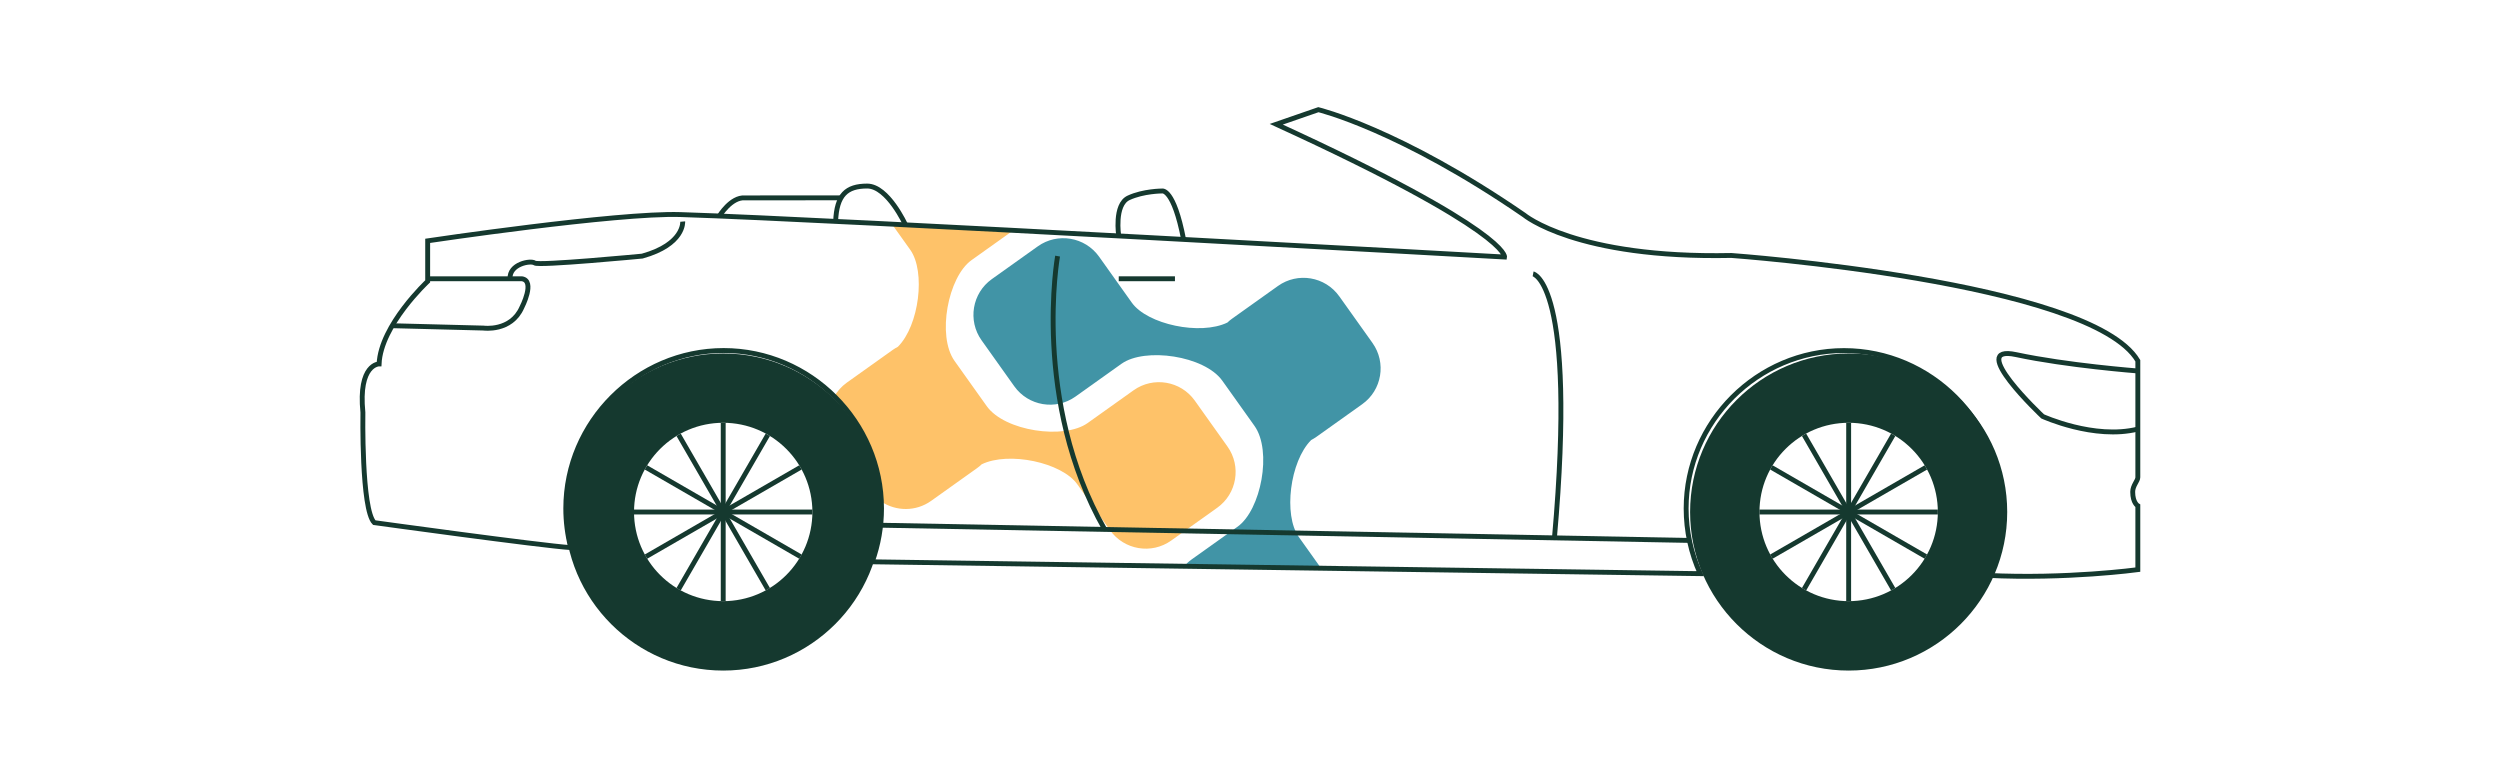 <?xml version="1.0" encoding="utf-8"?>
<!-- Generator: Adobe Illustrator 26.5.0, SVG Export Plug-In . SVG Version: 6.00 Build 0)  -->
<svg version="1.1" id="Layer_1" xmlns="http://www.w3.org/2000/svg" xmlns:xlink="http://www.w3.org/1999/xlink" x="0px" y="0px"
	 viewBox="0 0 511.02 155.86" style="enable-background:new 0 0 511.02 155.86;" xml:space="preserve">
<style type="text/css">
	.st0{fill:#F3F2F2;}
	.st1{fill:#4194A6;stroke:#173930;stroke-width:0.283;stroke-miterlimit:10;}
	.st2{fill:#FEC269;stroke:#173930;stroke-width:0.283;stroke-miterlimit:10;}
	.st3{fill:#FFFFFF;}
	.st4{clip-path:url(#SVGID_00000036235860376439892530000004825774649692632967_);fill:#FEC269;}
	.st5{clip-path:url(#SVGID_00000036235860376439892530000004825774649692632967_);fill:#4194A6;}
	.st6{clip-path:url(#SVGID_00000122691308258092724200000002676682352976711582_);fill:#959EAB;}
	.st7{fill:#032F24;}
	.st8{fill:none;stroke:#FEC269;stroke-width:5.669;stroke-miterlimit:10;}
	.st9{fill:none;stroke:#4194A6;stroke-width:1.417;stroke-miterlimit:10;}
	
		.st10{clip-path:url(#SVGID_00000161599632838183634330000018066040243291992971_);fill:none;stroke:#7FCAA5;stroke-width:0.801;stroke-linecap:round;stroke-linejoin:round;}
	
		.st11{clip-path:url(#SVGID_00000060007626234447013330000005378792470446365572_);fill:none;stroke:#7FCAA5;stroke-width:0.801;stroke-linecap:round;stroke-linejoin:round;}
	.st12{fill:none;stroke:#15392F;stroke-width:0.283;stroke-miterlimit:10;}
	.st13{fill:#15392F;}
	.st14{clip-path:url(#SVGID_00000004524610018707386990000017656416355881461899_);fill:#7FCAA5;}
	.st15{clip-path:url(#SVGID_00000083065163195574506670000013274084050730992795_);fill:#FFFFFF;}
	.st16{clip-path:url(#SVGID_00000086680294550819281410000013165531785844957343_);fill:#FFFFFF;}
	.st17{clip-path:url(#SVGID_00000116211777289302094580000007497492292709050504_);fill:#959EAB;}
	.st18{clip-path:url(#SVGID_00000116200372784748342530000011153117090926764218_);fill:#959EAB;}
	.st19{clip-path:url(#SVGID_00000137096191266177924380000004185431381291255721_);fill:#959EAB;}
	.st20{opacity:0.702;fill:#959EAB;}
	
		.st21{clip-path:url(#SVGID_00000032630026647616286490000012962539335953002383_);fill:none;stroke:#7FCAA5;stroke-width:0.801;stroke-linecap:round;stroke-linejoin:round;}
	.st22{clip-path:url(#SVGID_00000044860372428764329490000003879283319123134338_);fill:#7FCAA5;}
	.st23{clip-path:url(#SVGID_00000179620684776284631780000004698694973142050205_);fill:#7FCAA5;}
	.st24{fill:#4194A6;}
	.st25{fill:#FEC269;}
	.st26{fill:#231F20;}
	.st27{filter:url(#Adobe_OpacityMaskFilter);}
	.st28{mask:url(#SVGID_00000075150125169962667540000012666270575313915046_);}
	.st29{fill:#F3815C;}
	.st30{fill:#527C70;}
	.st31{fill:#C2E2D7;}
	.st32{fill:none;stroke:#15392F;stroke-width:1.417;stroke-miterlimit:10;}
	.st33{fill:none;stroke:#15392F;stroke-miterlimit:10;}
	.st34{fill:none;stroke:#15392F;stroke-width:0.709;stroke-miterlimit:10;}
	.st35{fill:none;stroke:#FFFFFF;stroke-miterlimit:10;}
	.st36{fill:none;stroke:#4194A6;stroke-miterlimit:10;}
	.st37{fill:none;stroke:#FEC269;stroke-miterlimit:10;}
	.st38{opacity:0.3;fill:#FFFFFF;stroke:#15392F;stroke-miterlimit:10;}
	.st39{fill:none;stroke:#4194A6;stroke-width:2.835;stroke-miterlimit:10;}
	.st40{fill:none;stroke:#FEC269;stroke-width:2.835;stroke-miterlimit:10;}
	.st41{fill:none;stroke:#FFFFFF;stroke-width:0.709;stroke-miterlimit:10;}
	.st42{fill:#FFFFFF;stroke:#15392F;stroke-miterlimit:10;}
	.st43{fill:#FFFFFF;stroke:#15392F;stroke-width:0.709;stroke-miterlimit:10;}
	.st44{fill:none;stroke:#FFFFFF;stroke-width:0.283;stroke-miterlimit:10;}
	.st45{fill:#4094A6;stroke:#15392F;stroke-miterlimit:10;}
	.st46{fill:none;stroke:#15392F;stroke-linecap:round;stroke-miterlimit:10;}
	.st47{fill:none;stroke:#4094A6;stroke-linecap:round;stroke-miterlimit:10;}
	.st48{fill:none;stroke:#FEC269;stroke-linecap:round;stroke-miterlimit:10;}
	.st49{opacity:0.15;fill:#FFFFFF;}
	.st50{opacity:0.2;fill:#FFFFFF;stroke:#15392F;stroke-width:0.709;stroke-miterlimit:10;}
	.st51{fill:#173930;}
	.st52{opacity:0.3;}
	.st53{clip-path:url(#SVGID_00000006674103496886267390000011198502805317290118_);}
	.st54{opacity:0.2;}
	.st55{clip-path:url(#SVGID_00000087371864206859479420000016502887717412063109_);}
	.st56{clip-path:url(#SVGID_00000005969745218558995580000008689812375727155843_);fill:#7FCAA5;}
	.st57{fill:#959EAB;}
	.st58{fill-rule:evenodd;clip-rule:evenodd;fill:#959EAB;}
	.st59{fill:#4094A6;}
	.st60{clip-path:url(#SVGID_00000046337711903274473510000016088377187664758955_);}
	.st61{fill:none;stroke:#15392F;stroke-width:2.126;stroke-miterlimit:10;}
	.st62{clip-path:url(#SVGID_00000150089024062193935810000000614210165902636459_);}
	.st63{clip-path:url(#SVGID_00000147915675485937797690000009324928054121734795_);}
</style>
<g>
	<path class="st24" d="M268.01,89.95c0.36-0.19,0.71-0.4,1.04-0.63l9.4-6.7c4.03-2.87,4.97-8.48,2.1-12.51l-0.11-0.16l-6.58-9.24
		l-0.12-0.16c-2.87-4.03-8.48-4.97-12.51-2.1l-9.4,6.7c-0.34,0.24-0.65,0.5-0.94,0.78c-5.53,2.69-16.38,0.38-19.55-4.08l-6.69-9.4
		c-2.88-4.03-8.48-4.97-12.51-2.1l-9.4,6.7c-4.03,2.87-4.97,8.48-2.1,12.51l6.69,9.4c2.88,4.03,8.48,4.97,12.51,2.1l9.4-6.7
		c4.78-3.41,16.95-1.67,20.61,3.46l6.58,9.24c3.65,5.13,1.32,17.19-3.46,20.6l-9.4,6.7c-0.63,0.45-1.18,0.97-1.65,1.54l28.22,0.4
		l-4.66-6.54C262.31,105.3,263.66,94.3,268.01,89.95z"/>
	<path class="st25" d="M190.32,102.39l9.4-6.7c0.34-0.24,0.65-0.5,0.94-0.78c5.53-2.69,16.38-0.38,19.55,4.08l6.69,9.4
		c2.88,4.03,8.48,4.97,12.51,2.1l9.4-6.7c4.03-2.87,4.97-8.48,2.1-12.51l-6.69-9.4c-2.88-4.03-8.48-4.97-12.51-2.1l-9.4,6.7
		c-4.78,3.41-16.95,1.67-20.61-3.46l-6.58-9.24c-3.65-5.13-1.32-17.19,3.46-20.6l8.34-5.95c-8.44-0.44-16.71-0.87-24.49-1.26
		l3.64,5.1c3.17,4.45,1.82,15.46-2.53,19.81c-0.36,0.19-0.71,0.4-1.04,0.63l-9.4,6.7c-1.11,0.79-1.98,1.79-2.6,2.91
		c5.61,5.53,9.23,13.07,9.63,21.4C183.14,104.54,187.2,104.61,190.32,102.39z"/>
	<line class="st33" x1="180.01" y1="107.36" x2="345.33" y2="110.47"/>
	<path class="st33" d="M216.18,52.35c0,0-5.29,29.66,9.63,55.87"/>
	<path class="st33" d="M313.38,55.98c0,0,8.99,1.74,4.36,53.97"/>
	<line class="st33" x1="228.68" y1="56.98" x2="240.17" y2="56.98"/>
	<path class="st42" d="M80.17,66.58l18.64,0.48c0,0,5.65,0.81,7.86-4.23c0,0,2.82-5.44,0-5.85H87.43"/>
	<path class="st33" d="M139.55,45.29c0,0,0.4,4.64-8.27,7.06c0,0-21.17,2.02-21.98,1.41c-0.81-0.6-5.24,0.2-5.04,3.23"/>
	<path class="st33" d="M147.04,44.17c0,0,2.38-3.93,5.21-3.72l19.66-0.01"/>
	<path class="st33" d="M185.1,45.97c0,0-3.61-7.94-7.84-7.94s-6.25,1.81-6.45,7.26"/>
	<path class="st33" d="M228.68,48.24c0,0-1.01-6.4,2.02-7.8c3.02-1.4,6.86-1.4,6.86-1.4s2.36-0.57,4.38,9.92"/>
	<g>
		<g>
			<path class="st13" d="M147.83,86.42c10.07,0,18.23,8.16,18.23,18.23c0,10.07-8.16,18.23-18.23,18.23s-18.23-8.16-18.23-18.23
				C129.59,94.59,137.76,86.42,147.83,86.42 M147.83,72.25c-17.87,0-32.41,14.54-32.41,32.41s14.54,32.41,32.41,32.41
				s32.41-14.54,32.41-32.41S165.7,72.25,147.83,72.25L147.83,72.25z"/>
		</g>
		<line class="st33" x1="147.83" y1="86.42" x2="147.83" y2="122.89"/>
		<line class="st33" x1="138.71" y1="88.87" x2="156.95" y2="120.45"/>
		<line class="st33" x1="132.04" y1="95.54" x2="163.62" y2="113.78"/>
		<line class="st33" x1="129.59" y1="104.66" x2="166.06" y2="104.66"/>
		<line class="st33" x1="132.04" y1="113.78" x2="163.62" y2="95.54"/>
		<line class="st33" x1="138.71" y1="120.45" x2="156.95" y2="88.87"/>
	</g>
	<g>
		<g>
			<path class="st13" d="M377.88,86.42c10.07,0,18.23,8.16,18.23,18.23c0,10.07-8.16,18.23-18.23,18.23s-18.23-8.16-18.23-18.23
				C359.64,94.59,367.8,86.42,377.88,86.42 M377.88,72.25c-17.87,0-32.41,14.54-32.41,32.41s14.54,32.41,32.41,32.41
				c17.87,0,32.41-14.54,32.41-32.41S395.75,72.25,377.88,72.25L377.88,72.25z"/>
		</g>
		<circle class="st33" cx="377.88" cy="104.66" r="25.93"/>
		<line class="st33" x1="377.88" y1="86.42" x2="377.88" y2="122.89"/>
		<line class="st33" x1="368.76" y1="88.87" x2="386.99" y2="120.45"/>
		<line class="st33" x1="362.08" y1="95.54" x2="393.67" y2="113.78"/>
		<line class="st33" x1="359.64" y1="104.66" x2="396.11" y2="104.66"/>
		<line class="st33" x1="362.08" y1="113.78" x2="393.67" y2="95.54"/>
		<line class="st33" x1="368.76" y1="120.45" x2="386.99" y2="88.87"/>
	</g>
	<path class="st42" d="M436.99,75.83c0,0-14.47-1.11-24.87-3.34c-10.39-2.23,5.41,12.62,5.41,12.62s10.55,4.82,19.45,2.6"/>
	<path class="st33" d="M347.54,117.26c-1.9-4.19-2.88-8.73-2.88-13.33c0-17.7,14.57-32.27,32.27-32.27
		c17.7,0,32.27,14.57,32.27,32.27c0,4.73-1.04,9.4-3.04,13.68c16.22,0.81,30.83-1.17,30.83-1.17v-13.05c0,0-1.05-0.59-1.05-2.84
		c0-1.32,1.05-2.24,1.05-2.98c0-5.96,0-23.83,0-23.83c-9.6-16.22-83.09-21.52-83.09-21.52c-31.78,0.66-42.37-8.28-42.37-8.28
		c-25.49-17.54-42.04-21.52-42.04-21.52l-8.61,2.98c47.67,21.85,46.67,27.14,46.67,27.14s-136.6-7.67-168.47-8.68
		c-12.98-0.41-51.66,5.37-51.66,5.37v8.28c0,0-9.6,8.94-9.93,16.88c0,0-4.3,0-3.31,9.93c0,0-0.33,19.86,2.32,22.51
		c0,0,34.04,4.71,40.16,5.11c-0.67-2.62-1.01-5.32-1.01-8.02c0-17.7,14.57-32.27,32.27-32.27s32.27,14.57,32.27,32.27
		c0,3.72-0.64,7.42-1.9,10.92L347.54,117.26z"/>
</g>
</svg>
